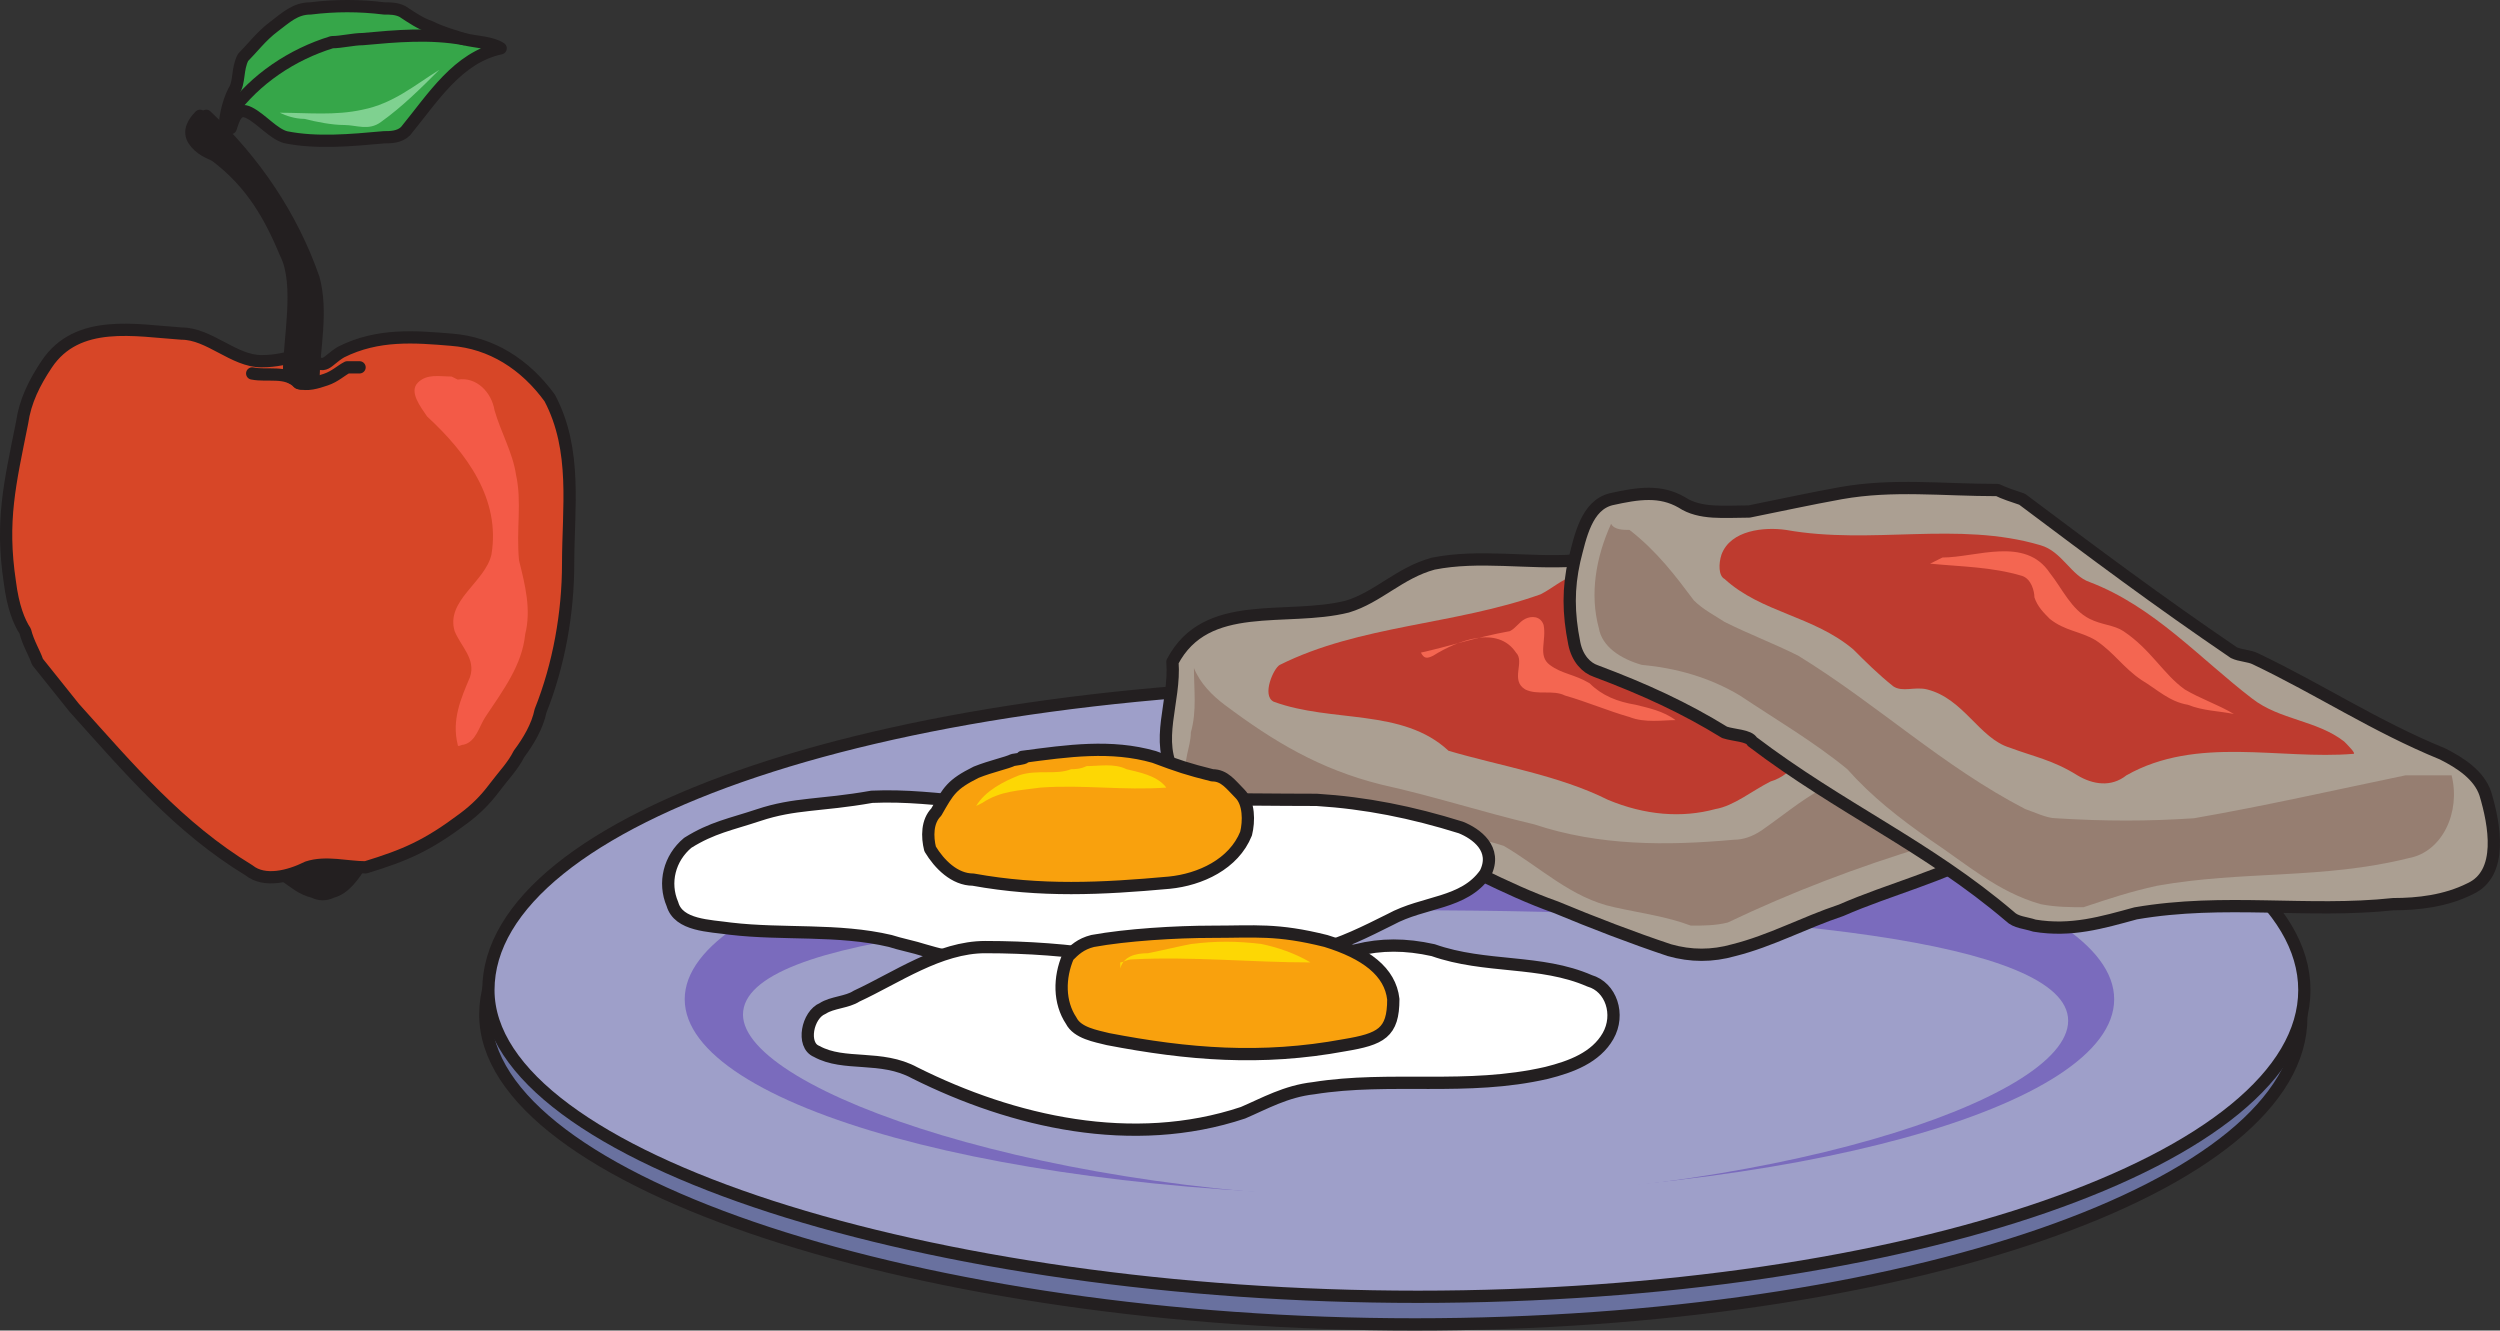 <svg xmlns="http://www.w3.org/2000/svg" width="611.243" height="325.312"><rect width="100%" height="100%" fill="#333333" stroke="none"/><path fill="#69719f" fill-rule="evenodd" d="M345.91 323.812c120 0 216.75-33.75 216.75-75 0-42-96.75-75-216.75-75.75-129.75 0-227.25 33.75-227.25 75s108 75.75 227.25 75.75"/><path fill="none" stroke="#231f20" stroke-linecap="round" stroke-linejoin="round" stroke-miterlimit="10" stroke-width="3" d="M345.91 323.812c120 0 216.75-33.75 216.75-75 0-42-96.75-75-216.75-75.75-129.75 0-227.25 33.75-227.25 75s108 75.75 227.25 75.75zm0 0"/><path fill="#9e9fc9" fill-rule="evenodd" d="M346.66 317.062c120 0 216.75-33.75 216.75-75s-96.75-74.25-216.75-75c-129-.75-227.25 33-227.25 75 0 41.25 108.75 75 227.25 75"/><path fill="none" stroke="#231f20" stroke-linecap="round" stroke-linejoin="round" stroke-miterlimit="10" stroke-width="3" d="M346.66 317.062c120 0 216.75-33.75 216.75-75s-96.75-74.25-216.75-75c-129-.75-227.25 33-227.25 75 0 41.25 108.75 75 227.25 75zm0 0"/><path fill="#7a6bbd" fill-rule="evenodd" d="M342.16 292.312c96.75 0 174.75-21.75 174.75-48s-78-48-174.75-48c-96 0-174.75 21.75-174.75 48s78.75 48 174.75 48"/><path fill="#9e9fc9" fill-rule="evenodd" d="M344.41 293.062c87 0 161.25-24 161.25-43.5s-74.25-27-161.25-27-162.75 6-162.75 25.5c0 18.75 75.75 45 162.75 45"/><path fill="#ab9f92" fill-rule="evenodd" stroke="#231f20" stroke-linecap="round" stroke-linejoin="round" stroke-miterlimit="10" stroke-width="3" d="M388.66 135.562c-1.5 0-3 .75-3.75 1.5-11.25.75-23.25-1.5-34.5.75-8.25 2.25-13.5 8.25-21 10.5-15 3.75-34.5-2.25-42.75 13.5.75 9.75-4.5 19.5.75 27.75 2.25 4.5 9 3.75 14.25 5.25 4.5 2.25 9 4.5 14.25 6 6 1.5 12 .75 17.25 1.5 3.75.75 6.75 1.5 10.5 3 12.75 5.25 24 12 36.75 16.5 9 3.75 18.75 7.5 27.75 10.5 5.25 1.5 10.5 1.5 15.75 0 9-2.25 17.25-6.75 26.25-9.75 12-5.25 24.75-8.25 36.75-15 1.5-10.5-7.5-16.5-15.75-22.5-21.75-12.75-45-18.75-69.75-24.75-6-2.25-12-4.5-15-11.25-1.5-3.75 0-8.25-1.5-12"/><path fill="#231f20" fill-rule="evenodd" stroke="#231f20" stroke-linecap="round" stroke-linejoin="round" stroke-miterlimit="10" stroke-width="3" d="M67.66 213.562c.75 0 1.5 0 2.25.75 2.25 1.5 3.75 3 6.75 3.75 1.5.75 3 .75 4.5 0 3-.75 5.25-3.75 7.5-7.5v-1.5c-.75 0-1.5-.75-1.5-.75H75.91c-1.5 0-3 .75-3.75.75-1.5.75-3 1.5-3.75 2.25v.75"/><path fill="#be3b2f" fill-rule="evenodd" d="M384.91 140.812c-3 .75-5.25 3-8.25 4.5-21 7.5-44.25 7.5-63.75 17.25-1.5.75-4.5 7.5-1.5 9 14.25 5.25 31.5 1.5 42.75 12 12.75 3.75 27 6 39 12 9 3.75 18 4.5 26.25 2.25 4.5-.75 9-4.5 13.5-6.75 5.25-1.5 11.25-8.25 6-14.25-9-9-22.5-9-33-14.25-3.75-.75-5.25-3.75-7.5-6.75-3.75-3.75-7.5-9-12-6.75-.75-3-3.75-5.25-1.5-8.25"/><path fill="#d74627" fill-rule="evenodd" stroke="#231f20" stroke-linecap="round" stroke-linejoin="round" stroke-miterlimit="10" stroke-width="3" d="M73.66 86.812c-3.75.75-6 1.5-9.75 1.5-6.75 0-12.75-6.75-19.5-6.75-11.25-.75-25.5-3.75-33 7.5-3 4.5-5.25 9-6 14.25-3 15-5.25 24-3 39 .75 6 2.25 9.75 3.75 12 .75 3 2.25 5.25 3 7.5l9 11.25c13.5 15 25.5 29.25 42.75 39.75 3.75 3 9.75 1.5 14.25-.75 4.5-1.5 9.75 0 14.25 0 9.75-3 15-5.25 24-12 3-2.25 5.25-4.5 7.5-7.5s4.5-5.25 6-8.25c2.25-3 4.5-6.75 5.25-10.5 4.5-11.25 6.75-24 6.75-36 0-13.5 2.25-27.75-4.5-40.5-6-8.25-14.25-13.5-24-14.25-9-.75-18-1.5-27 3-3.75 2.25-3.75 4.5-7.5 1.5-.75 0-2.25.75-2.25-.75"/><path fill="#231f20" fill-rule="evenodd" stroke="#231f20" stroke-linecap="round" stroke-linejoin="round" stroke-miterlimit="10" stroke-width="3" d="M48.91 28.312c-1.5 1.5-3 3.75-1.5 6s3.75 3 5.25 3.75c9 6.75 13.5 15 17.25 24 3.75 7.5.75 21 .75 29.25 0 1.5 1.5.75 2.25 2.25.75.75 3-.75 3.75-.75 0-7.5 2.25-16.5 0-24.75-5.25-15-14.25-28.5-26.25-39.75"/><path fill="none" stroke="#231f20" stroke-linecap="round" stroke-linejoin="round" stroke-miterlimit="10" stroke-width="3" d="M61.66 91.312c3.75.75 8.25-.75 11.25 2.25 2.25.75 4.5 0 6.75-.75s3.75-2.25 5.25-3h3"/><path fill="#36a649" fill-rule="evenodd" stroke="#231f20" stroke-linecap="round" stroke-linejoin="round" stroke-miterlimit="10" stroke-width="3" d="M54.91 32.062c0-3 .75-6.75 2.25-9.75 1.5-2.25.75-5.25 2.25-8.25 2.25-2.25 4.5-5.25 7.5-7.5s5.25-4.5 9-4.5c6-.75 12-.75 18 0 1.5 0 3 0 4.5.75 2.25 1.5 4.5 3 6.75 3.75 3 1.5 6 2.25 8.25 3 3 .75 6.75.75 9 2.25-10.5 2.25-16.5 12-23.25 20.25-1.5 1.5-3.75 1.5-5.25 1.5-8.25.75-16.5 1.5-24 0-3-.75-6-4.5-9-6s-3.75 1.5-4.5 3.75"/><path fill="none" stroke="#231f20" stroke-linecap="round" stroke-linejoin="round" stroke-miterlimit="10" stroke-width="3" d="M56.41 27.562c6-8.25 15-14.25 24.75-17.25 2.25 0 5.25-.75 7.5-.75 8.25-.75 16.5-1.5 24.75 0"/><path fill="#7fd190" fill-rule="evenodd" d="M68.41 27.562c1.5.75 3.75 1.5 6 1.5 3 .75 6.75 1.5 9.75 1.5s6 1.5 9-.75c5.25-3.75 9.75-8.25 14.25-12.75-6 3.75-11.25 8.25-18.75 9.75-6.75 1.5-13.5.75-20.25.75"/><path fill="#f35a47" fill-rule="evenodd" d="M110.41 92.062c-3 0-6-.75-8.25 1.5s.75 6 2.25 8.25c9.75 9 18 20.25 15.75 33.75-1.5 6.75-11.25 11.25-9 18.75 1.5 3.75 5.25 6.75 3.75 11.25-2.25 5.25-4.5 10.5-3 16.5 0 .75.75 0 1.5 0 3-.75 3.75-4.5 5.25-6.75 4.5-6.75 9-12.75 9.75-20.25 1.5-6 0-12-1.5-18-.75-7.5.75-14.25-.75-21-.75-5.25-3.75-10.5-5.25-15.75-.75-4.5-4.5-8.25-9-7.5l-1.5-.75"/><path fill="#967e71" fill-rule="evenodd" d="M291.91 163.312c0 5.25.75 10.5-.75 15.75 0 3.75-2.25 7.5-.75 10.5.75 3 5.25 3.75 8.25 4.5 12.75.75 24 3.75 36.75 6 6.75.75 13.5 1.5 20.25 3 .75 0 1.5-.75 1.5-.75 1.5.75 1.5 1.5 2.25 2.25 3 .75 6 1.5 8.25 2.25 9 5.25 16.5 12.75 27 15 6.75 1.5 12.75 2.25 18.75 4.5 3 0 6 0 9-.75 15.75-7.5 31.5-13.5 48.75-18.75.75-.75 2.25-1.5 3.75-2.25-2.25-4.5-6-7.5-9-11.25-1.5-.75-3-3-4.5-3-12-3-21 6-30.75 12.75-2.25 1.5-4.5 2.25-6.75 2.25-16.5 1.5-33 1.5-48.75-3.75-12.75-3-24-6.75-37.5-9.75-15-3.75-26.25-10.5-38.25-19.5-3-2.25-6-5.25-7.5-9"/><path fill="#ab9f92" fill-rule="evenodd" d="M393.91 122.062c-6 1.5-7.5 9-9 15-1.5 6.75-1.5 12.75 0 20.25.75 3.75 3 6 5.25 6.75 12 4.5 21.75 9 31.5 15 2.25.75 6 .75 6.75 2.25 21.75 16.5 42.75 25.5 63 42.75 1.5 1.5 3.75 1.5 6 2.25 9 1.5 16.5-.75 24.75-3 21.75-3.75 42 0 63-2.25 6 0 12.75-.75 18.75-3.75 8.25-3.75 6-15.75 3.75-23.25-1.5-4.5-6-7.5-10.5-9.75-16.5-6.75-30-15.75-45.75-23.25-1.5-.75-3.75-.75-5.25-1.5-18.75-12.75-33.75-24-51.75-37.5-2.25-.75-4.5-1.5-6-2.25-13.5 0-25.5-1.5-38.25.75-8.25 1.5-15 3-22.5 4.5-6 0-12 .75-16.5-2.25-5.25-3-10.5-2.25-17.25-.75"/><path fill="none" stroke="#231f20" stroke-linecap="round" stroke-linejoin="round" stroke-miterlimit="10" stroke-width="3" d="M393.91 122.062c-6 1.5-7.5 9-9 15-1.5 6.75-1.5 12.75 0 20.25.75 3.75 3 6 5.25 6.75 12 4.5 21.75 9 31.5 15 2.25.75 6 .75 6.75 2.25 21.75 16.5 42.75 25.5 63 42.75 1.5 1.5 3.75 1.5 6 2.25 9 1.5 16.5-.75 24.75-3 21.75-3.75 42 0 63-2.25 6 0 12.75-.75 18.75-3.75 8.25-3.75 6-15.75 3.75-23.25-1.5-4.5-6-7.5-10.5-9.75-16.5-6.75-30-15.75-45.75-23.25-1.5-.75-3.75-.75-5.25-1.5-18.75-12.75-33.75-24-51.75-37.5-2.25-.75-4.5-1.5-6-2.25-13.5 0-25.5-1.5-38.25.75-8.25 1.5-15 3-22.5 4.5-6 0-12 .75-16.5-2.25-5.25-3-10.5-2.25-17.25-.75zm0 0"/><path fill="#be3b2f" fill-rule="evenodd" d="M436.66 129.562c-5.25-.75-13.5 0-15.75 6-.75 2.25-.75 5.25.75 6 9 8.25 21.75 9 31.5 17.25 3 3 6 6 9.75 9 2.25 1.5 5.25 0 8.25.75 9 2.25 12.75 12 20.25 14.25 6 2.25 10.5 3 16.5 6.75 3.75 2.25 8.25 3 12 0 17.25-9.75 37.5-3.75 55.5-5.25.75 0-1.5-2.25-2.25-3-6.75-5.25-15.75-5.25-22.5-10.5-12.75-9.75-24-22.5-39.75-28.5-4.5-1.5-6.75-7.5-12-9-20.25-6-41.25 0-62.25-3.75"/><path fill="#967e71" fill-rule="evenodd" d="M393.91 128.062c-3.75 8.25-5.25 17.25-3 25.5.75 4.5 5.25 7.5 10.5 9 8.25.75 16.5 3 24 7.5 9 6 18 11.25 26.25 18 6 6.75 12.75 12 20.25 17.25 9 6 16.5 12.75 27 15.75 3.75.75 7.5.75 10.5.75 6.75-2.25 11.25-3.75 18-5.25 21-3.75 40.5-1.5 61.5-6.75 8.25-1.5 12.75-11.25 10.5-20.25h-11.25c-18 3.75-34.5 7.5-51.75 10.5-11.25.75-21.75.75-33.75 0-2.25 0-5.25-1.5-7.5-2.25-20.25-10.5-36-25.5-55.5-37.5-6-3-12-5.25-18-8.25-2.25-1.5-5.25-3-7.5-5.25-4.5-6-9-12-15.75-17.25-1.5 0-3.75 0-4.5-1.5"/><path fill="#fff" fill-rule="evenodd" d="M185.41 199.312c-6.75 2.25-11.25 3-17.25 6.75-4.5 3.75-6 9.75-3.75 15 1.5 5.25 9 5.25 14.25 6 12.75 1.5 26.25 0 39 3 2.25.75 6 1.5 8.25 2.25 27.75 8.25 54.75 3 81 2.25 4.5 0 9-1.5 15-2.25 6-1.5 12-4.5 18-7.5 8.25-4.5 18-3.75 23.25-11.25 3-6-2.25-9.75-6-11.25-12-3.75-23.25-6-35.25-6.75-20.25 0-39.75-.75-60 1.5-16.5 1.5-32.25-3-48.75-2.25-12.75 2.25-18.75 1.5-27.75 4.5"/><path fill="none" stroke="#231f20" stroke-linecap="round" stroke-linejoin="round" stroke-miterlimit="10" stroke-width="3" d="M185.41 199.312c-6.75 2.25-11.25 3-17.25 6.75-4.5 3.75-6 9.75-3.75 15 1.5 5.25 9 5.25 14.25 6 12.75 1.5 26.25 0 39 3 2.25.75 6 1.5 8.25 2.25 27.75 8.25 54.75 3 81 2.25 4.5 0 9-1.5 15-2.25 6-1.5 12-4.5 18-7.5 8.25-4.5 18-3.75 23.25-11.25 3-6-2.25-9.75-6-11.25-12-3.75-23.25-6-35.25-6.75-20.25 0-39.75-.75-60 1.5-16.5 1.5-32.25-3-48.75-2.25-12.75 2.25-18.75 1.5-27.75 4.5zm0 0"/><path fill="#fff" fill-rule="evenodd" d="M240.91 231.562c-11.25 0-21.75 7.5-31.5 12-2.25 1.5-6 1.5-8.25 3-3.75 1.5-5.25 9-1.5 10.5 6.75 3.75 15.75.75 24 5.25 24 12 53.25 18.75 80.25 9.75 5.25-2.25 10.5-5.25 17.25-6 18.75-3 37.5.75 57-3.75 6-1.5 12-3.75 15-9s.75-12-4.5-13.5c-12-5.25-25.5-3-38.25-7.5-6.75-1.5-12.75-1.5-18.75 0-19.5 4.5-38.25 5.25-57.75 4.5-.75 0-2.25-2.25-3-3-9.75-1.5-19.5-2.25-30-2.25"/><path fill="none" stroke="#231f20" stroke-linecap="round" stroke-linejoin="round" stroke-miterlimit="10" stroke-width="3" d="M240.91 231.562c-11.25 0-21.75 7.5-31.5 12-2.25 1.5-6 1.5-8.25 3-3.75 1.5-5.25 9-1.5 10.5 6.75 3.75 15.75.75 24 5.25 24 12 53.25 18.75 80.25 9.75 5.25-2.25 10.5-5.25 17.25-6 18.75-3 37.5.75 57-3.75 6-1.5 12-3.75 15-9s.75-12-4.5-13.5c-12-5.25-25.5-3-38.25-7.5-6.75-1.5-12.75-1.5-18.75 0-19.5 4.5-38.25 5.25-57.75 4.5-.75 0-2.25-2.25-3-3-9.75-1.5-19.5-2.25-30-2.25zm0 0"/><path fill="#f9a10d" fill-rule="evenodd" d="M238.66 188.812c-6 3-6.75 4.5-9.75 9.75-2.25 2.25-2.25 6-1.5 9 2.25 3.75 6 7.5 10.5 7.5 16.5 3 31.5 2.25 48 .75 7.5-.75 15.75-4.5 18.75-12 .75-3 .75-7.5-1.5-9.75s-3.75-4.5-6.75-4.5c-6-1.5-8.25-2.25-14.25-4.5-10.5-3-21-1.5-32.25 0-.75 0 3 0-2.25.75-1.5.75-5.25 1.5-9 3"/><path fill="none" stroke="#231f20" stroke-linecap="round" stroke-linejoin="round" stroke-miterlimit="10" stroke-width="3" d="M238.66 188.812c-6 3-6.75 4.5-9.75 9.75-2.25 2.25-2.25 6-1.5 9 2.25 3.75 6 7.5 10.5 7.5 16.5 3 31.5 2.25 48 .75 7.5-.75 15.75-4.5 18.75-12 .75-3 .75-7.5-1.5-9.75s-3.75-4.5-6.75-4.5c-6-1.5-8.25-2.25-14.25-4.5-10.5-3-21-1.5-32.25 0-.75 0 3 0-2.25.75-1.5.75-5.25 1.5-9 3zm0 0"/><path fill="#f9a10d" fill-rule="evenodd" d="M267.16 230.062c-3 .75-4.5 2.25-6 3.75-2.25 5.25-2.25 11.25.75 15.75 1.5 3 6 3.75 9 4.5 19.5 3.75 37.5 5.25 57.75 1.5 9-1.5 12-3 12-11.25-.75-6.75-6.75-11.25-16.5-14.25-12-3-17.25-2.25-27.75-2.25-9 0-21 .75-29.25 2.25"/><path fill="none" stroke="#231f20" stroke-linecap="round" stroke-linejoin="round" stroke-miterlimit="10" stroke-width="3" d="M267.16 230.062c-3 .75-4.5 2.25-6 3.75-2.25 5.25-2.25 11.25.75 15.75 1.5 3 6 3.75 9 4.5 19.5 3.75 37.5 5.25 57.75 1.5 9-1.5 12-3 12-11.25-.75-6.75-6.75-11.25-16.5-14.25-12-3-17.25-2.25-27.75-2.25-9 0-21 .75-29.25 2.25zm0 0"/><path fill="#fdd704" fill-rule="evenodd" d="M238.66 197.062c2.25-3.75 6.75-6 10.5-7.5 4.5-1.5 9 0 12.75-1.5.75 0 2.25 0 3.75-.75 3 0 6.75-.75 9.75.75 3 .75 7.5 1.5 9.75 4.5-10.5.75-20.25-.75-30.75 0-5.25.75-9.75.75-14.25 3.75l-1.5.75m35.25 39.75c.75-3 3.75-3.75 6.75-3.75 3.75-.75 6.75-1.5 10.5-2.25 6-.75 11.25-.75 17.25 0 3.75.75 8.25 2.25 12 4.5-14.25 0-29.25-1.5-43.5-.75-1.5 0-2.25.75-3 .75v1.5"/><path fill="#f46651" fill-rule="evenodd" d="M347.41 159.562c6.75-1.5 13.5-3.75 21.75-5.25 1.5-.75 2.25-2.25 3.75-3s3.75-.75 4.5 1.5c.75 3.75-1.5 7.5 1.5 9.75s6 2.25 9.75 4.5c3 3 6.75 4.5 11.25 5.25 3 .75 6.75 1.5 9.75 3.75-3 0-7.5.75-11.25-.75-5.25-1.5-10.5-3.75-15.75-5.25-3-1.5-6.75 0-9.75-1.5-3.75-2.25 0-6.75-2.25-9-4.5-6.75-14.25-3-20.25.75-1.5.75-2.25.75-3-.75m127.5-23.25c8.25 0 20.25-5.25 26.25 3.75 3 3.75 5.25 9 9.75 11.25 3 1.5 6 1.5 8.25 3 6.75 4.5 9.75 10.5 15 14.25 3.75 2.25 8.25 3.75 12 6-3.75-.75-7.5-.75-11.25-2.25-4.5-.75-7.5-3.75-11.25-6-4.5-3-6.75-6.75-11.25-9.75-3.75-2.25-7.5-2.25-11.25-5.25-1.5-1.5-3-3-3.75-5.25 0-1.5-.75-4.5-3-5.25-7.5-2.25-15-2.25-22.5-3l3-1.5"/></svg>
